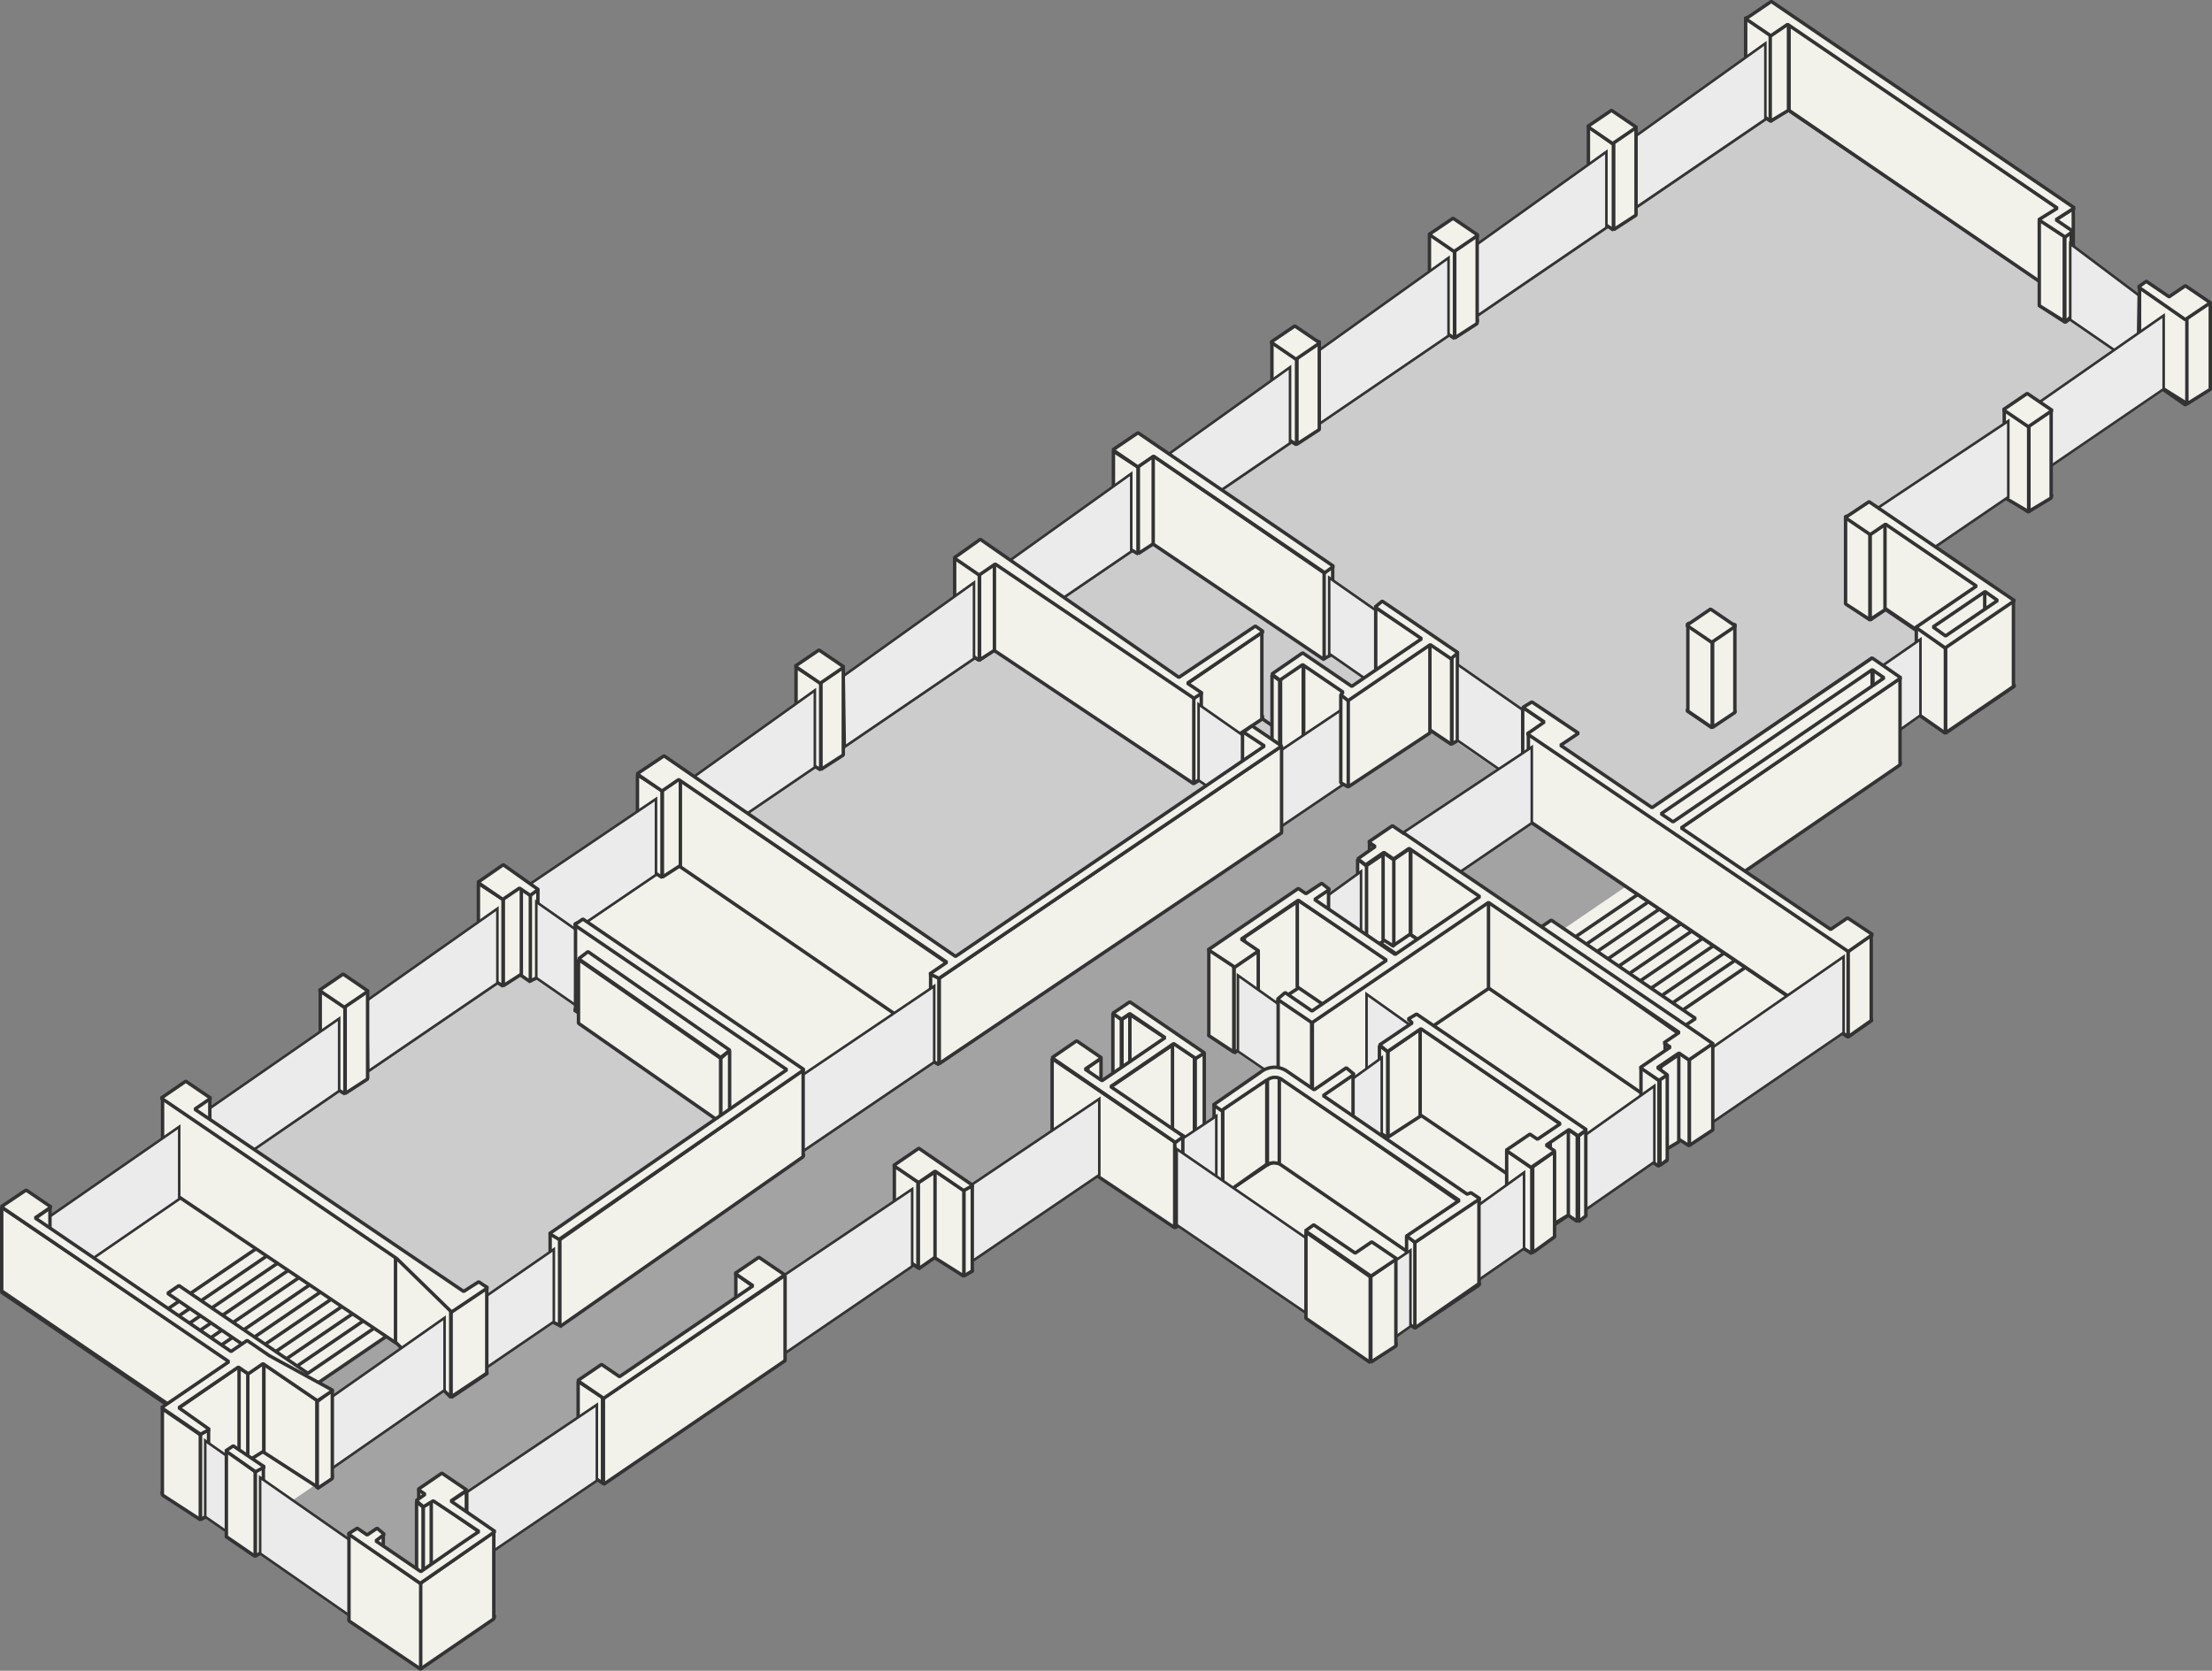 <svg xmlns="http://www.w3.org/2000/svg" width="245.75" height="185.66" viewBox="0 0 245.75 185.66">
  <rect x="0" y="0" width="245.75" height="185.66" fill="#808080" stroke="none"/>
  <g id="レイヤー_2" data-name="レイヤー 2">
    <g id="レイアウト">
      <g>
        <polygon points="26.26 160.91 44.27 148.64 20.84 132.68 2.83 144.95 26.26 160.91" style="fill: #f2f2eb"/>
        <polygon points="26.27 170.96 40.48 180.64 49.93 174.2 51.18 175 103.49 139.37 101.29 137.79 125.5 121.23 138.58 130.24 140.82 128.79 142.46 128.82 145.98 131.21 157.83 123.14 151.4 118.86 146.04 122.51 134.91 114.93 144.48 108.42 145.31 108.98 155.53 102.02 164.18 107.91 172.31 102.37 173.72 103.33 181.05 98.34 170.34 91.04 172.41 89.62 159.06 80.53 51.53 153.78 43.23 148.13 34.43 154.13 33.33 153.38 25.48 158.72 26.99 159.75 27.79 159.2 36.64 163.9 26.27 170.96" style="fill: #a3a3a3"/>
        <polygon points="88.55 128.47 51.1 153.99 20.48 133.13 57.93 107.62 88.55 128.47" style="fill: #ccc"/>
        <polygon points="198.67 11.74 75.88 95.39 106.49 116.25 158.95 80.51 172.43 89.69 170.52 90.99 183.62 99.92 220.83 74.57 207.72 65.65 240.89 43.06 227.41 33.88 229.28 32.6 198.67 11.74" style="fill: #ccc"/>
        <polygon points="35.57 164.64 26.28 170.97 18.76 165.84 28.05 159.51 35.57 164.64" style="fill: #f2f2eb"/>
        <polygon points="54.13 179.65 46.75 184.68 40.71 180.57 48.09 175.54 54.13 179.65" style="fill: none;stroke: #c7b299;stroke-width: 0.19px"/>
        <polygon points="106.24 116.31 88.56 128.36 57.97 107.52 75.65 95.47 106.24 116.31" style="fill: #f2f2eb"/>
        <polygon points="101.57 137.62 106.65 141.08 122.46 130.31 152.19 150.56 171.33 137.52 170.6 137.02 174.22 134.56 175.04 135.11 184.25 128.84 183.29 128.19 187.84 125.09 188.77 125.72 205.1 114.59 181.07 98.22 173.63 103.29 172.26 102.35 163.78 108.13 155.11 102.22 145 109.1 144.1 109.1 135.01 115.3 145.59 122.51 151.37 118.57 157.97 123.06 145.87 131.31 142.22 128.82 140.65 128.82 138.74 130.12 125.66 121.21 101.57 137.62" style="fill: #f2f2eb"/>
        <g>
          <polygon points="40.9 119.61 38.12 117.71 35.47 119.52 38.25 121.41 40.9 119.61" style="fill: #f2f2eb;stroke: #333;stroke-linejoin: bevel;stroke-width: 0.38px"/>
          <polygon points="75.4 96.1 105.2 116.4 103.29 117.7 104.32 118.19 142.4 92.37 139.45 90.43 138.49 91.02 140.48 92.37 106.16 115.75 73.77 93.46 70.77 95.47 73.55 97.37 75.4 96.1" style="fill: #f2f2eb;stroke: #333;stroke-linejoin: bevel;stroke-width: 0.38px"/>
          <polygon points="93.77 83.59 90.99 81.7 88.34 83.5 91.12 85.4 93.77 83.59" style="fill: #f2f2eb;stroke: #333;stroke-linejoin: bevel;stroke-width: 0.38px"/>
          <polygon points="110.57 72.15 132.65 87.07 133.54 86.49 131.92 85.39 140.34 79.66 139.47 79.04 130.97 84.74 108.91 69.4 106 71.47 108.78 73.37 110.57 72.15" style="fill: #f2f2eb;stroke: #333;stroke-linejoin: bevel;stroke-width: 0.38px"/>
          <polygon points="128.16 60.16 147.18 73.12 148.16 72.4 126.43 57.56 123.63 59.47 126.41 61.36 128.16 60.16" style="fill: #f2f2eb;stroke: #333;stroke-linejoin: bevel;stroke-width: 0.38px"/>
          <polygon points="146.63 47.58 143.85 45.69 141.2 47.49 143.98 49.39 146.63 47.58" style="fill: #f2f2eb;stroke: #333;stroke-linejoin: bevel;stroke-width: 0.38px"/>
          <polygon points="164.21 35.61 161.43 33.72 158.77 35.52 161.55 37.41 164.21 35.61" style="fill: #f2f2eb;stroke: #333;stroke-linejoin: bevel;stroke-width: 0.38px"/>
          <polygon points="181.81 23.62 179.03 21.73 176.38 23.53 179.16 25.43 181.81 23.62" style="fill: #f2f2eb;stroke: #333;stroke-linejoin: bevel;stroke-width: 0.38px"/>
          <polygon points="27.45 158.43 25.67 159.65 3.9 144.81 5.68 143.6 2.9 141.71 0.13 143.57 25.43 160.79 17.94 165.9 22.27 168.85 23.27 168.32 19.86 165.9 26.48 161.39 27.58 162.13 29.22 161.01 35.26 165.13 36.99 163.98 29.93 160.12 27.45 158.43" style="fill: #f2f2eb;stroke: #333;stroke-linejoin: bevel;stroke-width: 0.38px"/>
          <polygon points="84.31 149.18 81.66 150.98 83.66 152.35 68.83 162.45 66.83 161.09 64.18 162.89 67.06 164.86 87.19 151.15 84.31 149.18" style="fill: #f2f2eb;stroke: #333;stroke-linejoin: bevel;stroke-width: 0.38px"/>
          <polygon points="192.82 79.05 190.04 77.15 187.39 78.96 190.17 80.85 192.82 79.05" style="fill: #f2f2eb;stroke: #333;stroke-linejoin: bevel;stroke-width: 0.38px"/>
          <polygon points="222.56 55 225.34 56.89 228 55.08 225.22 53.19 222.56 55" style="fill: #f2f2eb;stroke: #333;stroke-linejoin: bevel;stroke-width: 0.38px"/>
          <polygon points="245.57 43.11 242.79 41.22 240.98 42.45 238.45 40.73 237.57 41.36 242.78 44.99 245.57 43.11" style="fill: #f2f2eb;stroke: #333;stroke-linejoin: bevel;stroke-width: 0.38px"/>
          <polygon points="150.56 148.72 145.95 145.58 145.02 146.25 152.31 151.28 155.18 149.36 152.4 147.47 150.56 148.72" style="fill: #f2f2eb;stroke: #333;stroke-linejoin: bevel;stroke-width: 0.38px"/>
          <polygon points="44.13 149.23 50.17 155.27 54.18 152.58 53.18 151.91 51.31 153.19 44.57 148.59 44.68 148.43 21.64 132.73 23.42 131.51 20.64 129.62 17.91 131.49 44.13 149.23" style="fill: #f2f2eb;stroke: #333;stroke-linejoin: bevel;stroke-width: 0.38px"/>
          <polygon points="63.81 112.25 87.42 128.34 61.04 146.56 62.11 147.2 89.33 128.34 64.76 111.6 63.81 112.25" style="fill: #f2f2eb;stroke: #333;stroke-linejoin: bevel;stroke-width: 0.38px"/>
          <polygon points="55.91 105.56 53.08 107.52 55.86 109.42 57.71 108.16 58.91 108.97 59.8 108.32 55.91 105.56" style="fill: #f2f2eb;stroke: #333;stroke-linejoin: bevel;stroke-width: 0.38px"/>
          <polygon points="150.18 85.74 144.72 82.02 141.36 84.38 142.19 85.05 144.72 83.33 149.22 86.39 148.89 86.68 149.77 87.33 158.9 81.11 161.2 82.67 161.99 82.01 153.56 76.27 152.77 76.93 157.94 80.45 150.18 85.74" style="fill: #f2f2eb;stroke: #333;stroke-linejoin: bevel;stroke-width: 0.38px"/>
          <path d="M50.09,176.27l1.78-1.21-2.78-1.89L46.44,175l.79.54-1,.71.93.58,1-.56c1.68,1.11,4,2.66,5.09,3.41-.89.57-2.68,1.8-6.47,4.45l-5-3.41,1.07-.83-.93-.58-1.1.75-1.1-.75-1,.63,8,5.5.31-.22L55,179.66Z" style="fill: #f2f2eb;stroke: #333;stroke-linejoin: bevel;stroke-width: 0.38px"/>
          <polygon points="25.09 170.72 28.07 172.75 29 172.13 26.02 170.1 25.09 170.72" style="fill: #f2f2eb;stroke: #333;stroke-linejoin: bevel;stroke-width: 0.38px"/>
          <polygon points="101.95 137.2 101.92 137.18 99.27 138.99 102.05 140.88 103.89 139.62 107.05 141.77 108.1 141.21 102.05 137.06 101.95 137.2" style="fill: #f2f2eb;stroke: #333;stroke-linejoin: bevel;stroke-width: 0.38px"/>
          <polygon points="123.98 121.85 124.59 122.74 125.52 122.11 129.44 124.78 122.43 129.56 120.55 128.28 122.39 127.03 119.61 125.13 116.87 127.01 130.58 136.42 131.5 135.76 123.39 130.22 130.4 125.44 132.82 127.08 133.82 126.48 125.52 120.8 123.98 121.85" style="fill: #f2f2eb;stroke: #333;stroke-linejoin: bevel;stroke-width: 0.38px"/>
          <path d="M163,142.17,147,131.22l3.45-2.36-.88-.73L146,130.57l-2.93-2a2.47,2.47,0,0,0-3.06.07l-5.21,3.61.9.63,5-3.37.06,0a1.37,1.37,0,0,1,1.76,0l19.61,13.36-5.86,3.95.93.71,7.22-4.85-1-.67Z" style="fill: #f2f2eb;stroke: #333;stroke-linejoin: bevel;stroke-width: 0.38px"/>
          <polygon points="156.44 122.71 156.9 123.14 153.26 125.59 154.15 126.32 157.86 123.79 173.35 134.35 170.81 136.07 169.97 135.5 167.32 137.31 170.1 139.2 172.75 137.39 171.77 136.73 174.31 135 175.32 135.69 176.26 135.02 157.38 122.16 156.44 122.71" style="fill: #f2f2eb;stroke: #333;stroke-linejoin: bevel;stroke-width: 0.38px"/>
          <polygon points="189.18 124.68 156.04 102.1 156.02 102.13 154.7 101.23 152.05 103.03 152.79 103.54 151.11 104.69 151.72 105.58 153.75 104.19 154.82 104.93 156.55 103.75 164.41 109.11 155 115.53 146.05 109.43 147.71 108.31 146.81 107.61 145.09 108.78 144.24 108.2 134.24 115.02 137.18 116.95 139.83 115.14 137.9 113.83 144.24 109.51 154.04 116.18 145.76 121.82 142.78 119.77 141.92 120.51 145.76 123.12 165.37 109.76 186.56 124.2 184.86 125.35 185.57 125.83 182.22 128.11 184.31 129.53 185.24 128.92 184.14 128.11 186.53 126.48 187.64 127.25 190.29 125.44 189.18 124.68 189.18 124.68" style="fill: #f2f2eb;stroke: #333;stroke-linejoin: bevel;stroke-width: 0.38px"/>
          <path d="M211.19,84.8,208,82.59,183.54,99.22l-10.17-6.93,2-1.34-.22-.15-5-3.3-1,.61,2.38,1.63-1.89,1.31,35.66,24.19,2.7-1.89-2.78-1.89-1.88,1.28-16.6-11.31ZM208,83.89l1.32.91-23.45,16-1.33-.9Z" style="fill: #f2f2eb;stroke: #333;stroke-linejoin: bevel;stroke-width: 0.38px"/>
          <path d="M207.41,65.32,205,67l2.78,1.89,1.7-1.16,10.1,6.88-6.74,4.59,3.31,2.26,7.7-5.25L207.54,65.12ZM221.89,76.2l-5.78,3.94-1.39-1,5.78-3.93Z" style="fill: #f2f2eb;stroke: #333;stroke-linejoin: bevel;stroke-width: 0.38px"/>
          <polygon points="196.79 9.63 193.95 11.56 196.73 13.45 198.6 12.18 228.49 32.53 226.49 33.89 229.43 35.81 230.31 35.18 228.41 33.89 230.4 32.53 196.79 9.63" style="fill: #f2f2eb;stroke: #333;stroke-linejoin: bevel;stroke-width: 0.38px"/>
        </g>
        <polygon points="41.61 147.56 34.2 152.61 19.88 142.86 18.62 143.72 34.28 154.39 42.96 148.48 41.61 147.56" style="fill: #f2f2eb;stroke: #333;stroke-linejoin: bevel;stroke-width: 0.38px"/>
        <line x1="11.45" y1="150.35" x2="19.93" y2="144.57" style="fill: none;stroke: #333;stroke-linejoin: bevel;stroke-width: 0.38px"/>
        <line x1="12.64" y1="151.15" x2="21.11" y2="145.38" style="fill: none;stroke: #333;stroke-linejoin: bevel;stroke-width: 0.38px"/>
        <line x1="13.82" y1="151.96" x2="22.3" y2="146.19" style="fill: none;stroke: #333;stroke-linejoin: bevel;stroke-width: 0.38px"/>
        <line x1="15" y1="152.77" x2="23.48" y2="146.99" style="fill: none;stroke: #333;stroke-linejoin: bevel;stroke-width: 0.38px"/>
        <line x1="16.19" y1="153.58" x2="24.67" y2="147.8" style="fill: none;stroke: #333;stroke-linejoin: bevel;stroke-width: 0.38px"/>
        <line x1="17.37" y1="154.38" x2="25.85" y2="148.61" style="fill: none;stroke: #333;stroke-linejoin: bevel;stroke-width: 0.38px"/>
        <line x1="18.56" y1="155.19" x2="27.04" y2="149.41" style="fill: none;stroke: #333;stroke-linejoin: bevel;stroke-width: 0.38px"/>
        <line x1="19.74" y1="156" x2="28.22" y2="150.22" style="fill: none;stroke: #333;stroke-linejoin: bevel;stroke-width: 0.38px"/>
        <line x1="20.93" y1="156.8" x2="29.41" y2="151.03" style="fill: none;stroke: #333;stroke-linejoin: bevel;stroke-width: 0.38px"/>
        <line x1="22.11" y1="157.61" x2="30.59" y2="151.83" style="fill: none;stroke: #333;stroke-linejoin: bevel;stroke-width: 0.38px"/>
        <line x1="23.3" y1="158.42" x2="31.78" y2="152.64" style="fill: none;stroke: #333;stroke-linejoin: bevel;stroke-width: 0.38px"/>
        <line x1="21.2" y1="143.7" x2="28.87" y2="138.48" style="fill: none;stroke: #333;stroke-linejoin: bevel;stroke-width: 0.38px"/>
        <line x1="22.39" y1="144.51" x2="30.05" y2="139.29" style="fill: none;stroke: #333;stroke-linejoin: bevel;stroke-width: 0.38px"/>
        <line x1="23.57" y1="145.32" x2="31.24" y2="140.1" style="fill: none;stroke: #333;stroke-linejoin: bevel;stroke-width: 0.38px"/>
        <line x1="24.76" y1="146.13" x2="32.42" y2="140.9" style="fill: none;stroke: #333;stroke-linejoin: bevel;stroke-width: 0.38px"/>
        <line x1="25.94" y1="146.93" x2="33.61" y2="141.71" style="fill: none;stroke: #333;stroke-linejoin: bevel;stroke-width: 0.38px"/>
        <line x1="27.13" y1="147.74" x2="34.79" y2="142.52" style="fill: none;stroke: #333;stroke-linejoin: bevel;stroke-width: 0.38px"/>
        <line x1="28.31" y1="148.55" x2="35.98" y2="143.32" style="fill: none;stroke: #333;stroke-linejoin: bevel;stroke-width: 0.38px"/>
        <line x1="29.5" y1="149.35" x2="37.16" y2="144.13" style="fill: none;stroke: #333;stroke-linejoin: bevel;stroke-width: 0.38px"/>
        <line x1="30.68" y1="150.16" x2="38.35" y2="144.94" style="fill: none;stroke: #333;stroke-linejoin: bevel;stroke-width: 0.38px"/>
        <line x1="31.86" y1="150.97" x2="39.53" y2="145.75" style="fill: none;stroke: #333;stroke-linejoin: bevel;stroke-width: 0.38px"/>
        <line x1="33.05" y1="151.77" x2="40.71" y2="146.55" style="fill: none;stroke: #333;stroke-linejoin: bevel;stroke-width: 0.38px"/>
        <line x1="141.9" y1="84.27" x2="137.37" y2="81.19" style="fill: none;stroke: #333;stroke-linejoin: bevel;stroke-width: 0.38px"/>
        <line x1="143.1" y1="83.46" x2="138.57" y2="80.37" style="fill: none;stroke: #333;stroke-linejoin: bevel;stroke-width: 0.38px"/>
        <line x1="144.3" y1="82.64" x2="139.77" y2="79.56" style="fill: none;stroke: #333;stroke-linejoin: bevel;stroke-width: 0.38px"/>
        <polygon points="159.74 109.16 153.45 113.44 147.16 109.16 153.45 104.87 159.74 109.16" style="fill: #f2f2eb;stroke: #333;stroke-linejoin: bevel;stroke-width: 0.38px"/>
        <polygon points="164.03 107.91 172.34 102.25 188.37 113.18 186.84 114.22 172.3 104.31 165.52 108.93 164.03 107.91" style="fill: #f2f2eb;stroke: #333;stroke-linejoin: bevel;stroke-width: 0.38px"/>
        <line x1="166.83" y1="109.7" x2="173.63" y2="105.07" style="fill: none;stroke: #333;stroke-linejoin: bevel;stroke-width: 0.38px"/>
        <line x1="175.14" y1="104.03" x2="181.94" y2="99.41" style="fill: none;stroke: #333;stroke-linejoin: bevel;stroke-width: 0.38px"/>
        <line x1="168.03" y1="110.51" x2="174.82" y2="105.88" style="fill: none;stroke: #333;stroke-linejoin: bevel;stroke-width: 0.38px"/>
        <line x1="176.34" y1="104.85" x2="183.13" y2="100.22" style="fill: none;stroke: #333;stroke-linejoin: bevel;stroke-width: 0.38px"/>
        <line x1="169.23" y1="111.33" x2="176.02" y2="106.7" style="fill: none;stroke: #333;stroke-linejoin: bevel;stroke-width: 0.38px"/>
        <line x1="177.54" y1="105.67" x2="184.33" y2="101.04" style="fill: none;stroke: #333;stroke-linejoin: bevel;stroke-width: 0.38px"/>
        <line x1="170.43" y1="112.14" x2="177.22" y2="107.52" style="fill: none;stroke: #333;stroke-linejoin: bevel;stroke-width: 0.38px"/>
        <line x1="178.74" y1="106.48" x2="185.53" y2="101.85" style="fill: none;stroke: #333;stroke-linejoin: bevel;stroke-width: 0.38px"/>
        <line x1="171.62" y1="112.96" x2="178.42" y2="108.33" style="fill: none;stroke: #333;stroke-linejoin: bevel;stroke-width: 0.38px"/>
        <line x1="179.93" y1="107.3" x2="186.73" y2="102.67" style="fill: none;stroke: #333;stroke-linejoin: bevel;stroke-width: 0.38px"/>
        <line x1="172.82" y1="113.78" x2="179.62" y2="109.15" style="fill: none;stroke: #333;stroke-linejoin: bevel;stroke-width: 0.38px"/>
        <line x1="181.13" y1="108.11" x2="187.92" y2="103.49" style="fill: none;stroke: #333;stroke-linejoin: bevel;stroke-width: 0.38px"/>
        <line x1="174.02" y1="114.59" x2="180.81" y2="109.96" style="fill: none;stroke: #333;stroke-linejoin: bevel;stroke-width: 0.38px"/>
        <line x1="182.33" y1="108.93" x2="189.12" y2="104.3" style="fill: none;stroke: #333;stroke-linejoin: bevel;stroke-width: 0.38px"/>
        <line x1="175.22" y1="115.41" x2="182.01" y2="110.78" style="fill: none;stroke: #333;stroke-linejoin: bevel;stroke-width: 0.38px"/>
        <line x1="183.53" y1="109.75" x2="190.32" y2="105.12" style="fill: none;stroke: #333;stroke-linejoin: bevel;stroke-width: 0.38px"/>
        <line x1="176.41" y1="116.22" x2="183.21" y2="111.6" style="fill: none;stroke: #333;stroke-linejoin: bevel;stroke-width: 0.38px"/>
        <line x1="184.72" y1="110.56" x2="191.52" y2="105.93" style="fill: none;stroke: #333;stroke-linejoin: bevel;stroke-width: 0.38px"/>
        <line x1="177.61" y1="117.04" x2="184.41" y2="112.41" style="fill: none;stroke: #333;stroke-linejoin: bevel;stroke-width: 0.38px"/>
        <line x1="185.92" y1="111.38" x2="192.72" y2="106.75" style="fill: none;stroke: #333;stroke-linejoin: bevel;stroke-width: 0.38px"/>
        <line x1="187.07" y1="112.16" x2="193.87" y2="107.53" style="fill: none;stroke: #333;stroke-linejoin: bevel;stroke-width: 0.38px"/>
        <polygon points="51.87 180.03 47.41 183.07 42.96 180.03 47.41 177 51.87 180.03" style="fill: #f2f2eb;stroke: #333;stroke-linejoin: bevel;stroke-width: 0.38px"/>
        <polygon points="132.05 85.33 132.05 75.85 140.19 70.27 140.19 79.92 132.05 85.33" style="fill: #f2f2eb;stroke: #333;stroke-linejoin: bevel;stroke-width: 0.38px"/>
        <polygon points="228.52 32.6 228.52 23.07 198.76 2.59 198.76 12.27 228.52 32.6" style="fill: #f2f2eb;stroke: #333;stroke-linejoin: bevel;stroke-width: 0.38px"/>
        <polygon points="228.17 34.09 228.17 24.56 230.34 23.19 230.34 32.88 228.17 34.09" style="fill: #f2f2eb;stroke: #333;stroke-linejoin: bevel;stroke-width: 0.38px"/>
        <polygon points="196.72 13.46 196.72 3.93 193.94 1.91 193.94 11.59 196.72 13.46" style="fill: #f2f2eb;stroke: #333;stroke-linejoin: bevel;stroke-width: 0.38px"/>
        <polygon points="196.67 13.48 196.67 3.95 198.7 2.57 198.7 12.26 196.67 13.48" style="fill: #f2f2eb;stroke: #333;stroke-linejoin: bevel;stroke-width: 0.38px"/>
        <polygon points="181.65 15.17 196.13 4.82 196.13 13.26 181.77 23.05 181.65 15.17" style="fill: #ebebeb;stroke: #333;stroke-miterlimit: 10;stroke-width: 0.285px"/>
        <polygon points="243.01 44.87 243.01 35.34 237.7 31.87 237.7 41.55 243.01 44.87" style="fill: #f2f2eb;stroke: #333;stroke-linejoin: bevel;stroke-width: 0.38px"/>
        <polygon points="242.96 44.89 242.96 35.36 245.56 33.58 245.56 43.27 242.96 44.89" style="fill: #f2f2eb;stroke: #333;stroke-linejoin: bevel;stroke-width: 0.38px"/>
        <polygon points="229.34 35.7 229.34 26.27 226.56 24.37 226.56 33.96 229.34 35.7" style="fill: #f2f2eb;stroke: #333;stroke-linejoin: bevel;stroke-width: 0.38px"/>
        <polygon points="230.1 35.18 230.1 25.65 229.4 26.14 229.4 35.83 230.1 35.18" style="fill: #f2f2eb;stroke: #333;stroke-linejoin: bevel;stroke-width: 0.38px"/>
        <polygon points="179.25 25.56 179.25 16.03 176.47 14.01 176.47 23.7 179.25 25.56" style="fill: #f2f2eb;stroke: #333;stroke-linejoin: bevel;stroke-width: 0.38px"/>
        <polygon points="179.28 25.52 179.28 15.83 181.76 14.06 181.76 23.91 179.28 25.52" style="fill: #f2f2eb;stroke: #333;stroke-linejoin: bevel;stroke-width: 0.38px"/>
        <polygon points="163.99 27.22 178.47 16.86 178.47 25.3 164.11 35.1 163.99 27.22" style="fill: #ebebeb;stroke: #333;stroke-miterlimit: 10;stroke-width: 0.285px"/>
        <polygon points="161.59 37.61 161.59 27.96 158.81 25.93 158.81 35.74 161.59 37.61" style="fill: #f2f2eb;stroke: #333;stroke-linejoin: bevel;stroke-width: 0.38px"/>
        <polygon points="161.62 37.56 161.62 27.87 164.11 26.11 164.11 35.95 161.62 37.56" style="fill: #f2f2eb;stroke: #333;stroke-linejoin: bevel;stroke-width: 0.38px"/>
        <polygon points="146.45 39 160.93 28.65 160.93 37.31 146.57 47.11 146.45 39" style="fill: #ebebeb;stroke: #333;stroke-miterlimit: 10;stroke-width: 0.285px"/>
        <polygon points="225.38 56.87 225.38 47.22 222.67 45.46 222.67 55.27 225.38 56.87" style="fill: #f2f2eb;stroke: #333;stroke-linejoin: bevel;stroke-width: 0.38px"/>
        <polygon points="208.65 56.42 223.12 46.78 223.12 55.23 208.76 65.02 208.65 56.42" style="fill: #ebebeb;stroke: #333;stroke-miterlimit: 10;stroke-width: 0.285px"/>
        <polygon points="144.05 49.39 144.05 39.74 141.31 37.98 141.31 47.78 144.05 49.39" style="fill: #f2f2eb;stroke: #333;stroke-linejoin: bevel;stroke-width: 0.38px"/>
        <polygon points="144.09 49.35 144.09 39.66 146.57 37.89 146.57 47.74 144.09 49.35" style="fill: #f2f2eb;stroke: #333;stroke-linejoin: bevel;stroke-width: 0.38px"/>
        <polygon points="147.06 73.22 147.06 63.54 148.06 62.84 148.06 72.68 147.06 73.22" style="fill: #f2f2eb;stroke: #333;stroke-linejoin: bevel;stroke-width: 0.38px"/>
        <polygon points="142.27 85.11 142.27 75.42 144.79 73.74 144.79 83.58 142.27 85.11" style="fill: #f2f2eb;stroke: #333;stroke-linejoin: bevel;stroke-width: 0.38px"/>
        <polygon points="128.84 51.17 143.32 40.81 143.32 49.25 128.96 59.05 128.84 51.17" style="fill: #ebebeb;stroke: #333;stroke-miterlimit: 10;stroke-width: 0.285px"/>
        <polygon points="126.44 61.55 126.44 51.91 123.7 50.14 123.7 59.95 126.44 61.55" style="fill: #f2f2eb;stroke: #333;stroke-linejoin: bevel;stroke-width: 0.38px"/>
        <polygon points="126.47 61.51 126.47 51.82 128.95 50.06 128.95 59.9 126.47 61.51" style="fill: #f2f2eb;stroke: #333;stroke-linejoin: bevel;stroke-width: 0.38px"/>
        <polygon points="161.3 82.68 161.3 73 161.92 72.46 161.92 82.31 161.3 82.68" style="fill: #f2f2eb;stroke: #333;stroke-linejoin: bevel;stroke-width: 0.38px"/>
        <polygon points="149.38 86.4 149.38 76.75 144.84 73.92 144.84 83.47 149.38 86.4" style="fill: #f2f2eb;stroke: #333;stroke-linejoin: bevel;stroke-width: 0.38px"/>
        <polygon points="147.11 73.31 147.11 63.66 128.12 50.66 128.12 60.47 147.11 73.31" style="fill: #f2f2eb;stroke: #333;stroke-linejoin: bevel;stroke-width: 0.38px"/>
        <polygon points="132.58 87.01 132.58 77.52 133.46 76.9 133.46 86.55 132.58 87.01" style="fill: #f2f2eb;stroke: #333;stroke-linejoin: bevel;stroke-width: 0.38px"/>
        <polygon points="111.2 62.99 125.68 52.63 125.68 61.29 111.32 71.08 111.2 62.99" style="fill: #ebebeb;stroke: #333;stroke-miterlimit: 10;stroke-width: 0.285px"/>
        <polygon points="141.05 84.22 149.24 78.73 149.24 87.17 141.16 92.64 141.05 84.22" style="fill: #ebebeb;stroke: #333;stroke-miterlimit: 10;stroke-width: 0.285px"/>
        <polygon points="108.8 73.38 108.8 63.73 106.06 61.97 106.06 71.63 108.8 73.38" style="fill: #f2f2eb;stroke: #333;stroke-linejoin: bevel;stroke-width: 0.38px"/>
        <polygon points="108.83 73.33 108.83 63.65 111.32 61.88 111.32 71.73 108.83 73.33" style="fill: #f2f2eb;stroke: #333;stroke-linejoin: bevel;stroke-width: 0.38px"/>
        <polygon points="132.63 87.1 132.63 77.45 110.48 62.49 110.48 72.3 132.63 87.1" style="fill: #f2f2eb;stroke: #333;stroke-linejoin: bevel;stroke-width: 0.38px"/>
        <polygon points="149.81 87.46 149.81 77.81 148.96 77.19 148.96 86.99 149.81 87.46" style="fill: #f2f2eb;stroke: #333;stroke-linejoin: bevel;stroke-width: 0.38px"/>
        <polygon points="142.17 85.28 142.17 75.63 141.32 75 141.32 84.81 142.17 85.28" style="fill: #f2f2eb;stroke: #333;stroke-linejoin: bevel;stroke-width: 0.38px"/>
        <polygon points="93.73 75.1 108.21 64.74 108.21 73.19 93.85 82.98 93.73 75.1" style="fill: #ebebeb;stroke: #333;stroke-miterlimit: 10;stroke-width: 0.285px"/>
        <polygon points="91.18 85.55 91.18 75.9 88.44 74.14 88.44 83.94 91.18 85.55" style="fill: #f2f2eb;stroke: #333;stroke-linejoin: bevel;stroke-width: 0.38px"/>
        <polygon points="91.21 85.5 91.21 75.82 93.69 74.05 93.69 83.9 91.21 85.5" style="fill: #f2f2eb;stroke: #333;stroke-linejoin: bevel;stroke-width: 0.38px"/>
        <polygon points="76.05 87.06 90.53 76.71 90.53 85.27 76.17 95.06 76.05 87.06" style="fill: #ebebeb;stroke: #333;stroke-miterlimit: 10;stroke-width: 0.285px"/>
        <polygon points="73.56 97.51 73.56 87.86 70.82 86.1 70.82 95.73 73.56 97.51" style="fill: #f2f2eb;stroke: #333;stroke-linejoin: bevel;stroke-width: 0.38px"/>
        <polygon points="73.59 97.47 73.59 87.78 76.08 86.02 76.08 95.86 73.59 97.47" style="fill: #f2f2eb;stroke: #333;stroke-linejoin: bevel;stroke-width: 0.38px"/>
        <polygon points="105.03 116.53 105.03 106.88 75.59 86.7 75.59 96.33 105.03 116.53" style="fill: #f2f2eb;stroke: #333;stroke-linejoin: bevel;stroke-width: 0.38px"/>
        <polygon points="237.61 32.81 230 27.09 230 35.53 237.49 40.69 237.61 32.81" style="fill: #ebebeb;stroke: #333;stroke-miterlimit: 10;stroke-width: 0.285px"/>
        <polygon points="225.9 45.16 240.38 35.06 240.38 43.24 226.02 53.04 225.9 45.16" style="fill: #ebebeb;stroke: #333;stroke-miterlimit: 10;stroke-width: 0.285px"/>
        <polygon points="153.41 68.22 147.67 64.2 147.67 72.64 153.29 76.55 153.41 68.22" style="fill: #ebebeb;stroke: #333;stroke-miterlimit: 10;stroke-width: 0.285px"/>
        <polygon points="138.9 82.29 133.16 78.27 133.16 86.71 138.78 90.62 138.9 82.29" style="fill: #ebebeb;stroke: #333;stroke-miterlimit: 10;stroke-width: 0.285px"/>
        <polygon points="170.38 79.73 161.93 73.84 161.93 82.28 170.26 88.06 170.38 79.73" style="fill: #ebebeb;stroke: #333;stroke-miterlimit: 10;stroke-width: 0.285px"/>
        <polygon points="161.27 82.73 161.27 73.08 152.84 67.52 152.84 77.07 161.27 82.73" style="fill: #f2f2eb;stroke: #333;stroke-linejoin: bevel;stroke-width: 0.38px"/>
        <polygon points="173.39 91.12 173.39 81.47 169.17 78.6 169.17 88.15 173.39 91.12" style="fill: #f2f2eb;stroke: #333;stroke-linejoin: bevel;stroke-width: 0.38px"/>
        <polygon points="149.79 87.44 149.79 77.76 158.86 71.6 158.86 81.45 149.79 87.44" style="fill: #f2f2eb;stroke: #333;stroke-linejoin: bevel;stroke-width: 0.38px"/>
        <polygon points="141.05 92.76 141.05 83.11 138.04 81.28 138.04 90.83 141.05 92.76" style="fill: #f2f2eb;stroke: #333;stroke-linejoin: bevel;stroke-width: 0.38px"/>
        <polygon points="104.35 118.19 104.35 108.7 142.38 82.9 142.38 92.55 104.35 118.19" style="fill: #f2f2eb;stroke: #333;stroke-linejoin: bevel;stroke-width: 0.38px"/>
        <polygon points="104.31 118.31 104.31 108.66 103.39 108.17 103.39 117.8 104.31 118.31" style="fill: #f2f2eb;stroke: #333;stroke-linejoin: bevel;stroke-width: 0.38px"/>
        <polygon points="88.85 119.67 103.79 109.58 103.79 118.02 88.97 128.09 88.85 119.67" style="fill: #ebebeb;stroke: #333;stroke-miterlimit: 10;stroke-width: 0.285px"/>
        <polygon points="57.94 98.87 72.88 88.78 72.88 97.22 58.06 107.29 57.94 98.87" style="fill: #ebebeb;stroke: #333;stroke-miterlimit: 10;stroke-width: 0.285px"/>
        <polygon points="55.89 109.59 55.89 99.94 53.15 98.17 53.15 107.81 55.89 109.59" style="fill: #f2f2eb;stroke: #333;stroke-linejoin: bevel;stroke-width: 0.38px"/>
        <polygon points="55.92 109.54 55.92 99.86 58.41 98.09 58.41 107.94 55.92 109.54" style="fill: #f2f2eb;stroke: #333;stroke-linejoin: bevel;stroke-width: 0.38px"/>
        <polygon points="58.88 109.03 58.88 99.34 59.76 98.76 59.76 108.6 58.88 109.03" style="fill: #f2f2eb;stroke: #333;stroke-linejoin: bevel;stroke-width: 0.38px"/>
        <polygon points="58.92 109.11 58.92 99.46 57.92 98.78 57.92 108.41 58.92 109.11" style="fill: #f2f2eb;stroke: #333;stroke-linejoin: bevel;stroke-width: 0.38px"/>
        <polygon points="65.32 104.25 59.58 100.22 59.58 108.67 65.2 112.57 65.32 104.25" style="fill: #ebebeb;stroke: #333;stroke-miterlimit: 10;stroke-width: 0.285px"/>
        <polygon points="87.43 128.43 87.43 118.79 63.94 102.53 63.94 112.16 87.43 128.43" style="fill: #f2f2eb;stroke: #333;stroke-linejoin: bevel;stroke-width: 0.38px"/>
        <polygon points="40.78 111.17 55.26 100.97 55.26 109.25 40.9 119.05 40.78 111.17" style="fill: #ebebeb;stroke: #333;stroke-miterlimit: 10;stroke-width: 0.285px"/>
        <polygon points="38.32 121.56 38.32 111.91 35.58 110.14 35.58 119.95 38.32 121.56" style="fill: #f2f2eb;stroke: #333;stroke-linejoin: bevel;stroke-width: 0.38px"/>
        <polygon points="38.35 121.51 38.35 111.82 40.84 110.06 40.84 119.9 38.35 121.51" style="fill: #f2f2eb;stroke: #333;stroke-linejoin: bevel;stroke-width: 0.38px"/>
        <polygon points="35.21 165.21 35.21 155.56 29.32 151.6 29.32 161.4 35.21 165.21" style="fill: #f2f2eb;stroke: #333;stroke-linejoin: bevel;stroke-width: 0.38px"/>
        <polygon points="27.51 162.37 27.51 152.68 29.3 151.42 29.3 161.26 27.51 162.37" style="fill: #f2f2eb;stroke: #333;stroke-linejoin: bevel;stroke-width: 0.38px"/>
        <polygon points="23.2 123.23 37.68 113.19 37.68 121.23 23.32 131.11 23.2 123.23" style="fill: #ebebeb;stroke: #333;stroke-miterlimit: 10;stroke-width: 0.285px"/>
        <polygon points="62.18 147.28 62.18 137.63 61.12 136.99 61.12 146.79 62.18 147.28" style="fill: #f2f2eb;stroke: #333;stroke-linejoin: bevel;stroke-width: 0.38px"/>
        <polygon points="52.15 145.31 61.53 138.83 61.53 146.87 52.27 153.19 52.15 145.31" style="fill: #ebebeb;stroke: #333;stroke-miterlimit: 10;stroke-width: 0.285px"/>
        <polygon points="20.83 133.35 20.83 123.66 23.31 121.9 23.31 131.74 20.83 133.35" style="fill: #f2f2eb;stroke: #333;stroke-linejoin: bevel;stroke-width: 0.38px"/>
        <polygon points="44.02 149.26 44.02 139.61 18.06 121.98 18.06 131.78 44.02 149.26" style="fill: #f2f2eb;stroke: #333;stroke-linejoin: bevel;stroke-width: 0.38px"/>
        <polygon points="5.44 135.24 19.91 125.21 19.91 133.25 5.55 143.12 5.44 135.24" style="fill: #ebebeb;stroke: #333;stroke-miterlimit: 10;stroke-width: 0.285px"/>
        <polygon points="3.07 145.67 3.07 135.98 5.55 134.22 5.55 144.06 3.07 145.67" style="fill: #f2f2eb;stroke: #333;stroke-linejoin: bevel;stroke-width: 0.38px"/>
        <polygon points="27.53 162.06 27.53 152.64 0.19 134.16 0.19 143.46 27.53 162.06" style="fill: #f2f2eb;stroke: #333;stroke-linejoin: bevel;stroke-width: 0.38px"/>
        <polygon points="50.08 155.27 50.08 145.63 43.94 139.34 43.94 149.14 50.08 155.27" style="fill: #f2f2eb;stroke: #333;stroke-linejoin: bevel;stroke-width: 0.38px"/>
        <polygon points="50.12 155.23 50.12 145.54 54.08 142.95 54.08 152.6 50.12 155.23" style="fill: #f2f2eb;stroke: #333;stroke-linejoin: bevel;stroke-width: 0.38px"/>
        <polygon points="62.2 147.43 62.2 137.75 89.23 118.89 89.23 128.54 62.2 147.43" style="fill: #f2f2eb;stroke: #333;stroke-linejoin: bevel;stroke-width: 0.38px"/>
        <polygon points="19.91 166.12 19.91 156.43 26.56 151.83 26.56 161.68 19.91 166.12" style="fill: #f2f2eb;stroke: #333;stroke-linejoin: bevel;stroke-width: 0.38px"/>
        <polygon points="22.27 168.88 22.27 159.45 18.04 156.55 18.04 166.13 22.27 168.88" style="fill: #f2f2eb;stroke: #333;stroke-linejoin: bevel;stroke-width: 0.38px"/>
        <polygon points="22.28 168.85 22.28 159.38 23.17 158.87 23.17 168.39 22.28 168.85" style="fill: #f2f2eb;stroke: #333;stroke-linejoin: bevel;stroke-width: 0.38px"/>
        <polygon points="36.53 155.46 49.39 146.44 49.39 154.48 36.65 163.34 36.53 155.46" style="fill: #ebebeb;stroke: #333;stroke-miterlimit: 10;stroke-width: 0.285px"/>
        <polygon points="35.25 165.42 35.25 155.74 36.92 154.46 36.92 164.3 35.25 165.42" style="fill: #f2f2eb;stroke: #333;stroke-linejoin: bevel;stroke-width: 0.38px"/>
        <polygon points="50.09 176.53 50.09 166.84 51.81 165.68 51.81 175.52 50.09 176.53" style="fill: #f2f2eb;stroke: #333;stroke-linejoin: bevel;stroke-width: 0.38px"/>
        <polygon points="28.54 164.13 22.8 160.1 22.8 168.55 28.43 172.45 28.54 164.13" style="fill: #ebebeb;stroke: #333;stroke-miterlimit: 10;stroke-width: 0.285px"/>
        <polygon points="28.37 172.97 28.37 163.54 25.15 161.17 25.15 170.76 28.37 172.97" style="fill: #f2f2eb;stroke: #333;stroke-linejoin: bevel;stroke-width: 0.38px"/>
        <polygon points="28.37 172.93 28.37 163.47 29.26 162.95 29.26 172.38 28.37 172.93" style="fill: #f2f2eb;stroke: #333;stroke-linejoin: bevel;stroke-width: 0.38px"/>
        <polygon points="39.16 171.35 28.9 164.19 28.9 172.63 39.04 179.68 39.16 171.35" style="fill: #ebebeb;stroke: #333;stroke-miterlimit: 10;stroke-width: 0.285px"/>
        <polygon points="225.41 56.82 225.41 47.13 227.88 45.49 227.88 55.34 225.41 56.82" style="fill: #f2f2eb;stroke: #333;stroke-linejoin: bevel;stroke-width: 0.38px"/>
        <polygon points="190.23 80.87 190.23 71.22 187.52 69.21 187.52 79.02 190.23 80.87" style="fill: #f2f2eb;stroke: #333;stroke-linejoin: bevel;stroke-width: 0.38px"/>
        <polygon points="210.79 85.1 210.79 76.31 208.08 74.3 208.08 83.25 210.79 85.1" style="fill: #f2f2eb;stroke: #333;stroke-linejoin: bevel;stroke-width: 0.38px"/>
        <polygon points="190.27 80.82 190.27 71.14 192.74 69.32 192.74 79.17 190.27 80.82" style="fill: #f2f2eb;stroke: #333;stroke-linejoin: bevel;stroke-width: 0.38px"/>
        <polygon points="205.3 115.23 205.3 105.73 207.89 103.75 207.89 113.41 205.3 115.23" style="fill: #f2f2eb;stroke: #333;stroke-linejoin: bevel;stroke-width: 0.38px"/>
        <polygon points="207.75 68.87 207.75 59.23 205.04 57.31 205.04 67.11 207.75 68.87" style="fill: #f2f2eb;stroke: #333;stroke-linejoin: bevel;stroke-width: 0.38px"/>
        <polygon points="221.98 76.15 221.98 66.5 209.36 57.77 209.36 67.57 221.98 76.15" style="fill: #f2f2eb;stroke: #333;stroke-linejoin: bevel;stroke-width: 0.38px"/>
        <polygon points="207.78 68.83 207.78 59.14 209.42 57.92 209.42 67.76 207.78 68.83" style="fill: #f2f2eb;stroke: #333;stroke-linejoin: bevel;stroke-width: 0.38px"/>
        <polygon points="216.13 81.48 216.13 72.03 212.9 69.62 212.9 79.22 216.13 81.48" style="fill: #f2f2eb;stroke: #333;stroke-linejoin: bevel;stroke-width: 0.38px"/>
        <polygon points="216.16 81.43 216.16 71.74 223.69 66.66 223.69 76.29 216.16 81.43" style="fill: #f2f2eb;stroke: #333;stroke-linejoin: bevel;stroke-width: 0.38px"/>
        <polygon points="209.07 74.02 213.36 71.04 213.36 79.49 209.19 82.44 209.07 74.02" style="fill: #ebebeb;stroke: #333;stroke-miterlimit: 10;stroke-width: 0.285px"/>
        <polygon points="183.74 99.36 183.74 89.67 207.99 73.11 207.99 82.74 183.74 99.36" style="fill: #f2f2eb;stroke: #333;stroke-linejoin: bevel;stroke-width: 0.38px"/>
        <polygon points="186.85 101.62 186.85 91.94 211.09 75.37 211.09 85 186.85 101.62" style="fill: #f2f2eb;stroke: #333;stroke-linejoin: bevel;stroke-width: 0.38px"/>
        <polygon points="205.32 115.2 205.32 105.56 169.8 81.38 169.8 91.17 205.32 115.2" style="fill: #f2f2eb;stroke: #333;stroke-linejoin: bevel;stroke-width: 0.38px"/>
        <polygon points="155.7 92.65 170.18 83.02 170.18 91.46 155.82 101.25 155.7 92.65" style="fill: #ebebeb;stroke: #333;stroke-miterlimit: 10;stroke-width: 0.285px"/>
        <polygon points="188.17 125.46 188.17 116.03 156.74 93.94 156.74 103.86 188.17 125.46" style="fill: #f2f2eb;stroke: #333;stroke-linejoin: bevel;stroke-width: 0.38px"/>
        <polygon points="154.68 105.15 154.68 95.62 156.69 94.25 156.69 103.79 154.68 105.15" style="fill: #f2f2eb;stroke: #333;stroke-linejoin: bevel;stroke-width: 0.38px"/>
        <polygon points="154.85 105.16 154.85 95.55 152.15 93.7 152.15 103.47 154.85 105.16" style="fill: #f2f2eb;stroke: #333;stroke-linejoin: bevel;stroke-width: 0.38px"/>
        <polygon points="151.65 105.82 151.65 96.3 153.66 94.93 153.66 104.62 151.65 105.82" style="fill: #f2f2eb;stroke: #333;stroke-linejoin: bevel;stroke-width: 0.38px"/>
        <polygon points="151.82 105.76 151.82 96.23 150.83 95.48 150.83 105.17 151.82 105.76" style="fill: #f2f2eb;stroke: #333;stroke-linejoin: bevel;stroke-width: 0.38px"/>
        <polygon points="147.28 99.68 151.21 96.84 151.21 105.28 147.4 107.92 147.28 99.68" style="fill: #ebebeb;stroke: #333;stroke-miterlimit: 10;stroke-width: 0.285px"/>
        <polygon points="138.25 113.69 138.25 104.16 144.17 100.16 144.17 109.85 138.25 113.69" style="fill: #f2f2eb;stroke: #333;stroke-linejoin: bevel;stroke-width: 0.38px"/>
        <polygon points="145.5 109.66 145.5 100.13 147.6 98.76 147.6 108.45 145.5 109.66" style="fill: #f2f2eb;stroke: #333;stroke-linejoin: bevel;stroke-width: 0.38px"/>
        <polygon points="137.1 117 137.1 107.47 139.79 105.57 139.79 115.26 137.1 117" style="fill: #f2f2eb;stroke: #333;stroke-linejoin: bevel;stroke-width: 0.38px"/>
        <polygon points="154.05 116.42 154.05 106.63 144.13 99.98 144.13 109.67 154.05 116.42" style="fill: #f2f2eb;stroke: #333;stroke-linejoin: bevel;stroke-width: 0.38px"/>
        <polygon points="142.41 111.85 137.53 108.39 137.53 116.83 142.29 120.09 142.41 111.85" style="fill: #ebebeb;stroke: #333;stroke-miterlimit: 10;stroke-width: 0.285px"/>
        <polygon points="137.07 116.91 137.07 107.38 134.3 105.39 134.3 115.08 137.07 116.91" style="fill: #f2f2eb;stroke: #333;stroke-linejoin: bevel;stroke-width: 0.38px"/>
        <polygon points="124.58 122.83 124.58 113.31 123.64 112.61 123.64 122.29 124.58 122.83" style="fill: #f2f2eb;stroke: #333;stroke-linejoin: bevel;stroke-width: 0.38px"/>
        <polygon points="145.72 123.03 145.72 113.5 142 110.95 142 120.63 145.72 123.03" style="fill: #f2f2eb;stroke: #333;stroke-linejoin: bevel;stroke-width: 0.38px"/>
        <polygon points="145.8 123.1 145.8 113.57 165.37 100.17 165.37 109.85 145.8 123.1" style="fill: #f2f2eb;stroke: #333;stroke-linejoin: bevel;stroke-width: 0.38px"/>
        <polygon points="187.69 127.34 187.69 117.81 184.99 115.97 184.99 125.65 187.69 127.34" style="fill: #f2f2eb;stroke: #333;stroke-linejoin: bevel;stroke-width: 0.38px"/>
        <polygon points="184.5 128.09 184.5 118.56 186.51 117.19 186.51 126.88 184.5 128.09" style="fill: #f2f2eb;stroke: #333;stroke-linejoin: bevel;stroke-width: 0.38px"/>
        <polygon points="184.31 129.61 184.31 120.08 182.31 118.61 182.31 128.29 184.31 129.61" style="fill: #f2f2eb;stroke: #333;stroke-linejoin: bevel;stroke-width: 0.38px"/>
        <polygon points="175.51 126.56 183.8 120.67 183.8 129.12 175.63 134.8 175.51 126.56" style="fill: #ebebeb;stroke: #333;stroke-miterlimit: 10;stroke-width: 0.285px"/>
        <polygon points="190.12 116.49 204.82 106.31 204.82 114.76 190.24 124.73 190.12 116.49" style="fill: #ebebeb;stroke: #333;stroke-miterlimit: 10;stroke-width: 0.285px"/>
        <polygon points="184.42 129.5 184.42 119.97 185.23 119.4 185.23 128.89 184.42 129.5" style="fill: #f2f2eb;stroke: #333;stroke-linejoin: bevel;stroke-width: 0.38px"/>
        <polygon points="175.37 135.75 175.37 126.22 176.18 125.64 176.18 135.13 175.37 135.75" style="fill: #f2f2eb;stroke: #333;stroke-linejoin: bevel;stroke-width: 0.38px"/>
        <polygon points="187.69 127.28 187.69 117.75 190.29 115.88 190.29 125.56 187.69 127.28" style="fill: #f2f2eb;stroke: #333;stroke-linejoin: bevel;stroke-width: 0.38px"/>
        <polygon points="156.7 113.94 151.82 110.47 151.82 118.92 156.58 122.18 156.7 113.94" style="fill: #ebebeb;stroke: #333;stroke-miterlimit: 10;stroke-width: 0.285px"/>
        <polygon points="154.2 126.37 154.2 116.84 157.81 114.34 157.81 124.03 154.2 126.37" style="fill: #f2f2eb;stroke: #333;stroke-linejoin: bevel;stroke-width: 0.38px"/>
        <polygon points="154.17 126.4 154.17 116.87 153.25 116.18 153.25 125.87 154.17 126.4" style="fill: #f2f2eb;stroke: #333;stroke-linejoin: bevel;stroke-width: 0.38px"/>
        <polygon points="175.23 135.73 175.23 126.2 157.78 114.19 157.78 123.88 175.23 135.73" style="fill: #f2f2eb;stroke: #333;stroke-linejoin: bevel;stroke-width: 0.38px"/>
        <polygon points="172.23 136.24 172.23 126.71 174.24 125.35 174.24 135.03 172.23 136.24" style="fill: #f2f2eb;stroke: #333;stroke-linejoin: bevel;stroke-width: 0.38px"/>
        <polygon points="170.18 139.3 170.18 129.78 167.39 127.87 167.39 137.56 170.18 139.3" style="fill: #f2f2eb;stroke: #333;stroke-linejoin: bevel;stroke-width: 0.38px"/>
        <polygon points="170.28 139.2 170.28 129.67 172.71 127.95 172.71 137.44 170.28 139.2" style="fill: #f2f2eb;stroke: #333;stroke-linejoin: bevel;stroke-width: 0.38px"/>
        <polygon points="124.65 122.81 124.65 113.28 125.54 112.7 125.54 122.38 124.65 122.81" style="fill: #f2f2eb;stroke: #333;stroke-linejoin: bevel;stroke-width: 0.38px"/>
        <polygon points="132.7 127.03 132.7 117.5 125.53 112.74 125.53 122.43 132.7 127.03" style="fill: #f2f2eb;stroke: #333;stroke-linejoin: bevel;stroke-width: 0.38px"/>
        <polygon points="123.38 130.33 123.38 120.8 130.26 116.13 130.26 125.81 123.38 130.33" style="fill: #f2f2eb;stroke: #333;stroke-linejoin: bevel;stroke-width: 0.38px"/>
        <polygon points="120.86 128.16 120.86 118.63 122.32 117.6 122.32 127.29 120.86 128.16" style="fill: #f2f2eb;stroke: #333;stroke-linejoin: bevel;stroke-width: 0.38px"/>
        <polygon points="132.79 127.19 132.79 117.66 133.79 116.96 133.79 126.65 132.79 127.19" style="fill: #f2f2eb;stroke: #333;stroke-linejoin: bevel;stroke-width: 0.38px"/>
        <polygon points="130.52 136.44 130.52 126.91 116.89 117.64 116.89 127.32 130.52 136.44" style="fill: #f2f2eb;stroke: #333;stroke-linejoin: bevel;stroke-width: 0.38px"/>
        <polygon points="135.84 132.83 135.84 123.31 140.74 119.69 140.74 129.38 135.84 132.83" style="fill: #f2f2eb;stroke: #333;stroke-linejoin: bevel;stroke-width: 0.38px"/>
        <polygon points="135.83 133.02 135.83 123.32 134.88 122.71 134.88 132.39 135.83 133.02" style="fill: #f2f2eb;stroke: #333;stroke-linejoin: bevel;stroke-width: 0.38px"/>
        <path d="M142.13,129.33l0-9.85-1.32.07,0,9.83a2.12,2.12,0,0,1,.65-.17A3.11,3.11,0,0,1,142.13,129.33Z" style="fill: #f2f2eb;stroke: #333;stroke-linejoin: bevel;stroke-width: 0.38px"/>
        <polygon points="130.5 127.11 135.13 124.02 135.13 132.47 130.5 135.64 130.5 127.11" style="fill: #ebebeb;stroke: #333;stroke-miterlimit: 10;stroke-width: 0.285px"/>
        <polygon points="107.73 131.8 122.13 122.11 122.13 130.56 107.73 140.34 107.73 131.8" style="fill: #ebebeb;stroke: #333;stroke-miterlimit: 10;stroke-width: 0.285px"/>
        <polygon points="130.52 136.39 130.52 126.86 131.41 126.28 131.41 135.96 130.52 136.39" style="fill: #f2f2eb;stroke: #333;stroke-linejoin: bevel;stroke-width: 0.38px"/>
        <polygon points="157.2 147.58 157.2 138.06 164.31 133.12 164.31 142.81 157.2 147.58" style="fill: #f2f2eb;stroke: #333;stroke-linejoin: bevel;stroke-width: 0.38px"/>
        <polygon points="157.26 147.59 157.26 138.06 156.3 137.38 156.3 146.96 157.26 147.59" style="fill: #f2f2eb;stroke: #333;stroke-linejoin: bevel;stroke-width: 0.38px"/>
        <polygon points="146.43 138.49 130.73 127.68 130.73 136.12 146.31 146.73 146.43 138.49" style="fill: #ebebeb;stroke: #333;stroke-miterlimit: 10;stroke-width: 0.285px"/>
        <polygon points="152.23 151.41 152.23 141.88 145.09 136.92 145.09 146.5 152.23 151.41" style="fill: #f2f2eb;stroke: #333;stroke-linejoin: bevel;stroke-width: 0.38px"/>
        <polygon points="101.98 140.88 101.98 131.35 99.36 129.48 99.36 138.91 101.98 140.88" style="fill: #f2f2eb;stroke: #333;stroke-linejoin: bevel;stroke-width: 0.38px"/>
        <polygon points="84.36 152.96 84.36 143.43 81.75 141.57 81.75 151 84.36 152.96" style="fill: #f2f2eb;stroke: #333;stroke-linejoin: bevel;stroke-width: 0.38px"/>
        <polygon points="66.94 164.81 66.94 155.28 64.23 153.51 64.23 162.94 66.94 164.81" style="fill: #f2f2eb;stroke: #333;stroke-linejoin: bevel;stroke-width: 0.38px"/>
        <polygon points="102.03 141.01 102.03 131.42 103.94 130.19 103.94 139.68 102.03 141.01" style="fill: #f2f2eb;stroke: #333;stroke-linejoin: bevel;stroke-width: 0.38px"/>
        <polygon points="107.08 141.8 107.08 132.27 108.02 131.71 108.02 141.23 107.08 141.8" style="fill: #f2f2eb;stroke: #333;stroke-linejoin: bevel;stroke-width: 0.38px"/>
        <polygon points="107.08 141.81 107.08 132.28 103.88 130.09 103.88 139.79 107.08 141.81" style="fill: #f2f2eb;stroke: #333;stroke-linejoin: bevel;stroke-width: 0.38px"/>
        <polygon points="86.94 141.83 101.34 132.14 101.34 140.72 86.94 150.56 86.94 141.83" style="fill: #ebebeb;stroke: #333;stroke-miterlimit: 10;stroke-width: 0.285px"/>
        <polygon points="51.91 165.79 66.31 156.1 66.31 164.54 51.91 174.32 51.91 165.79" style="fill: #ebebeb;stroke: #333;stroke-miterlimit: 10;stroke-width: 0.285px"/>
        <polygon points="149.58 120.37 153.51 117.53 153.51 125.97 149.7 128.61 149.58 120.37" style="fill: #ebebeb;stroke: #333;stroke-miterlimit: 10;stroke-width: 0.285px"/>
        <polygon points="163.65 134.36 169.32 130.29 169.32 138.74 163.76 142.59 163.65 134.36" style="fill: #ebebeb;stroke: #333;stroke-miterlimit: 10;stroke-width: 0.285px"/>
        <polygon points="146.72 131.37 146.72 121.84 150.32 119.34 150.32 129.03 146.72 131.37" style="fill: #f2f2eb;stroke: #333;stroke-linejoin: bevel;stroke-width: 0.38px"/>
        <polygon points="161.87 142.89 161.87 133.36 142.13 119.64 142.13 129.32 161.87 142.89" style="fill: #f2f2eb;stroke: #333;stroke-linejoin: bevel;stroke-width: 0.38px"/>
        <polygon points="157.18 147.58 157.18 138.05 164.31 133.16 164.31 142.65 157.18 147.58" style="fill: #f2f2eb;stroke: #333;stroke-linejoin: bevel;stroke-width: 0.38px"/>
        <polygon points="157.19 147.56 157.19 138.03 156.27 137.29 156.27 146.97 157.19 147.56" style="fill: #f2f2eb;stroke: #333;stroke-linejoin: bevel;stroke-width: 0.38px"/>
        <polygon points="154.16 140.65 156.7 138.95 156.7 147.39 154.16 149.18 154.16 140.65" style="fill: #ebebeb;stroke: #333;stroke-miterlimit: 10;stroke-width: 0.285px"/>
        <polygon points="152.3 151.37 152.3 141.84 155.08 139.89 155.08 149.58 152.3 151.37" style="fill: #f2f2eb;stroke: #333;stroke-linejoin: bevel;stroke-width: 0.38px"/>
        <polygon points="67.04 164.96 67.04 155.36 87.22 141.71 87.22 151.2 67.04 164.96" style="fill: #f2f2eb;stroke: #333;stroke-linejoin: bevel;stroke-width: 0.38px"/>
        <polygon points="53.03 179.72 53.03 170.07 46.52 165.54 46.52 175.34 53.03 179.72" style="fill: #f2f2eb;stroke: #333;stroke-linejoin: bevel;stroke-width: 0.38px"/>
        <polygon points="47.02 176.91 47.02 167.48 46.28 166.89 46.28 176.48 47.02 176.91" style="fill: #f2f2eb;stroke: #333;stroke-linejoin: bevel;stroke-width: 0.38px"/>
        <polygon points="47.03 176.88 47.03 167.41 47.91 166.89 47.91 176.33 47.03 176.88" style="fill: #f2f2eb;stroke: #333;stroke-linejoin: bevel;stroke-width: 0.38px"/>
        <polygon points="41.7 180.66 41.7 171.19 42.58 170.48 42.58 179.91 41.7 180.66" style="fill: #f2f2eb;stroke: #333;stroke-linejoin: bevel;stroke-width: 0.38px"/>
        <polygon points="46.67 185.5 46.67 175.97 54.86 170.22 54.86 179.9 46.67 185.5" style="fill: #f2f2eb;stroke: #333;stroke-linejoin: bevel;stroke-width: 0.38px"/>
        <polygon points="46.74 185.49 46.74 175.97 38.77 170.43 38.77 180.12 46.74 185.49" style="fill: #f2f2eb;stroke: #333;stroke-linejoin: bevel;stroke-width: 0.38px"/>
        <g>
          <polygon points="64.28 106.55 80.06 117.52 81.1 116.72 65.32 105.75 64.28 106.55" style="fill: #f2f2eb;stroke: #333;stroke-linejoin: bevel;stroke-width: 0.38px"/>
          <polygon points="81.06 123.96 81.06 116.76 80.06 117.6 80.06 124.74 81.06 123.96" style="fill: #f2f2eb;stroke: #333;stroke-linejoin: bevel;stroke-width: 0.38px"/>
          <polygon points="80.06 124.73 80.06 117.6 64.27 106.62 64.27 113.71 80.06 124.73" style="fill: #f2f2eb;stroke: #333;stroke-linejoin: bevel;stroke-width: 0.38px"/>
        </g>
        <g>
          <polygon points="40.9 110.14 38.12 108.24 35.47 110.05 38.25 111.94 40.9 110.14" style="fill: #f2f2eb;stroke: #333;stroke-linejoin: bevel;stroke-width: 0.38px"/>
          <polygon points="75.4 86.63 105.2 106.93 103.29 108.23 104.32 108.72 142.4 82.9 139.1 80.66 138.14 81.35 140.48 82.9 106.16 106.28 73.77 83.99 70.77 86 73.55 87.9 75.4 86.63" style="fill: #f2f2eb;stroke: #333;stroke-linejoin: bevel;stroke-width: 0.38px"/>
          <polygon points="93.77 74.12 90.99 72.23 88.34 74.03 91.12 75.93 93.77 74.12" style="fill: #f2f2eb;stroke: #333;stroke-linejoin: bevel;stroke-width: 0.38px"/>
          <polygon points="110.57 62.68 132.65 77.6 133.54 77.02 131.92 75.92 140.34 70.19 139.47 69.57 130.97 75.27 108.91 59.93 106 62 108.78 63.9 110.57 62.68" style="fill: #f2f2eb;stroke: #333;stroke-linejoin: bevel;stroke-width: 0.38px"/>
          <polygon points="128.16 50.69 147.18 63.65 148.16 62.93 126.43 48.09 123.63 49.99 126.41 51.89 128.16 50.69" style="fill: #f2f2eb;stroke: #333;stroke-linejoin: bevel;stroke-width: 0.38px"/>
          <polygon points="146.63 38.11 143.85 36.22 141.2 38.02 143.98 39.92 146.63 38.11" style="fill: #f2f2eb;stroke: #333;stroke-linejoin: bevel;stroke-width: 0.38px"/>
          <polygon points="164.21 26.14 161.43 24.25 158.77 26.05 161.55 27.95 164.21 26.14" style="fill: #f2f2eb;stroke: #333;stroke-linejoin: bevel;stroke-width: 0.38px"/>
          <polygon points="181.81 14.15 179.03 12.26 176.38 14.06 179.16 15.96 181.81 14.15" style="fill: #f2f2eb;stroke: #333;stroke-linejoin: bevel;stroke-width: 0.38px"/>
          <polygon points="27.45 148.96 25.67 150.18 3.9 135.34 5.68 134.13 2.9 132.24 0.13 134.1 25.43 151.32 17.94 156.43 22.27 159.38 23.27 158.85 19.86 156.43 26.48 151.92 27.58 152.66 29.22 151.54 35.26 155.66 36.99 154.51 29.93 150.65 27.45 148.96" style="fill: #f2f2eb;stroke: #333;stroke-linejoin: bevel;stroke-width: 0.38px"/>
          <polygon points="84.31 139.71 81.66 141.51 83.66 142.88 68.83 152.98 66.83 151.62 64.18 153.42 67.06 155.39 87.19 141.67 84.31 139.71" style="fill: #f2f2eb;stroke: #333;stroke-linejoin: bevel;stroke-width: 0.38px"/>
          <polygon points="192.82 69.58 190.04 67.68 187.39 69.49 190.17 71.38 192.82 69.58" style="fill: #f2f2eb;stroke: #333;stroke-linejoin: bevel;stroke-width: 0.38px"/>
          <polygon points="222.56 45.53 225.34 47.42 228 45.61 225.22 43.72 222.56 45.53" style="fill: #f2f2eb;stroke: #333;stroke-linejoin: bevel;stroke-width: 0.38px"/>
          <polygon points="245.57 33.64 242.79 31.75 240.98 32.98 238.45 31.26 237.57 31.89 242.78 35.52 245.57 33.64" style="fill: #f2f2eb;stroke: #333;stroke-linejoin: bevel;stroke-width: 0.38px"/>
          <polygon points="150.56 139.25 145.95 136.11 145.02 136.78 152.31 141.81 155.18 139.89 152.4 138 150.56 139.25" style="fill: #f2f2eb;stroke: #333;stroke-linejoin: bevel;stroke-width: 0.38px"/>
          <polygon points="44.07 139.85 50.17 145.8 54.18 143.11 53.18 142.44 51.51 143.51 21.64 123.26 23.42 122.04 20.64 120.15 17.91 122.02 44.07 139.85" style="fill: #f2f2eb;stroke: #333;stroke-linejoin: bevel;stroke-width: 0.38px"/>
          <polygon points="63.81 102.78 87.42 118.87 61.04 137.09 62.11 137.73 89.33 118.87 64.76 102.13 63.81 102.78" style="fill: #f2f2eb;stroke: #333;stroke-linejoin: bevel;stroke-width: 0.38px"/>
          <polygon points="55.91 96.09 53.08 98.05 55.86 99.95 57.71 98.69 58.91 99.5 59.8 98.85 55.91 96.09" style="fill: #f2f2eb;stroke: #333;stroke-linejoin: bevel;stroke-width: 0.38px"/>
          <polygon points="150.18 76.27 144.72 72.55 141.29 74.91 142.19 75.58 144.72 73.86 149.22 76.92 148.96 77.2 149.77 77.86 158.9 71.64 161.2 73.2 161.99 72.54 153.56 66.8 152.77 67.46 157.94 70.98 150.18 76.27" style="fill: #f2f2eb;stroke: #333;stroke-linejoin: bevel;stroke-width: 0.38px"/>
          <path d="M50.09,166.8l1.78-1.21-2.78-1.89-2.65,1.81.79.54-1,.71.81.68,1.09-.66c1.68,1.11,4,2.66,5.09,3.41-.89.57-2.68,1.8-6.47,4.45l-5-3.41.95-.73-.81-.68-1.1.75-1.1-.75-1,.63,8,5.5.31-.22L55,170.19Z" style="fill: #f2f2eb;stroke: #333;stroke-linejoin: bevel;stroke-width: 0.38px"/>
          <polygon points="25.07 161.23 28.39 163.55 29.39 163.02 25.91 160.67 25.07 161.23" style="fill: #f2f2eb;stroke: #333;stroke-linejoin: bevel;stroke-width: 0.38px"/>
          <polygon points="101.95 127.73 101.92 127.71 99.27 129.52 102.05 131.41 103.89 130.15 107.05 132.3 108.1 131.74 102.05 127.58 101.95 127.73" style="fill: #f2f2eb;stroke: #333;stroke-linejoin: bevel;stroke-width: 0.38px"/>
          <polygon points="123.62 112.61 124.59 113.27 125.52 112.64 129.44 115.31 122.43 120.09 120.55 118.81 122.39 117.56 119.61 115.66 116.87 117.54 130.58 126.95 131.5 126.29 123.39 120.75 130.4 115.97 132.82 117.61 133.82 117.01 125.52 111.33 123.62 112.61" style="fill: #f2f2eb;stroke: #333;stroke-linejoin: bevel;stroke-width: 0.38px"/>
          <path d="M163,132.7,147,121.75l3.45-2.36-.88-.73L146,121.1l-2.93-2a2.47,2.47,0,0,0-3.06.07l-5.21,3.61.9.63,5-3.37.06,0a1.37,1.37,0,0,1,1.76,0l19.61,13.36-5.86,3.95.93.71,7.22-4.85-1-.67Z" style="fill: #f2f2eb;stroke: #333;stroke-linejoin: bevel;stroke-width: 0.38px"/>
          <polygon points="156.44 113.24 156.9 113.67 153.26 116.12 154.15 116.85 157.86 114.32 173.35 124.88 170.81 126.6 169.97 126.03 167.32 127.83 170.1 129.73 172.75 127.92 171.77 127.26 174.31 125.53 175.32 126.22 176.26 125.55 157.38 112.69 156.44 113.24" style="fill: #f2f2eb;stroke: #333;stroke-linejoin: bevel;stroke-width: 0.38px"/>
          <polygon points="189.18 115.2 156.04 92.63 156.02 92.66 154.7 91.76 152.05 93.56 152.79 94.07 150.84 95.44 151.72 96.11 153.75 94.72 154.82 95.46 156.55 94.28 164.41 99.64 155 106.06 146.05 99.96 147.71 98.84 146.84 98.16 145.09 99.31 144.24 98.73 134.24 105.54 137.18 107.48 139.83 105.67 137.9 104.36 144.24 100.04 154.04 106.71 145.76 112.35 142.78 110.3 141.92 111.04 145.76 113.65 165.37 100.29 186.56 114.73 184.86 115.88 185.57 116.36 182.22 118.64 184.31 120.06 185.24 119.45 184.14 118.64 186.53 117.02 187.64 117.78 190.29 115.97 189.18 115.21 189.18 115.2" style="fill: #f2f2eb;stroke: #333;stroke-linejoin: bevel;stroke-width: 0.38px"/>
          <path d="M211.19,75.33,208,73.12,183.54,89.75l-10.17-6.93,2-1.34L170.19,78l-1,.61,2.38,1.62-1.89,1.32,35.66,24.19,2.7-1.89L205.26,102l-1.88,1.28L186.78,92ZM208,74.42l1.32.91-23.45,16-1.33-.9Z" style="fill: #f2f2eb;stroke: #333;stroke-linejoin: bevel;stroke-width: 0.38px"/>
          <path d="M205,57.52l2.78,1.89,1.7-1.16,10.1,6.88-6.74,4.59L216.11,72l7.7-5.25-16.16-11Zm16.93,9.21-5.78,3.94-1.39-1,5.78-3.93Z" style="fill: #f2f2eb;stroke: #333;stroke-linejoin: bevel;stroke-width: 0.38px"/>
          <polygon points="196.79 0.16 193.95 2.09 196.73 3.98 198.6 2.71 228.57 23.13 226.49 24.42 229.43 26.34 230.31 25.71 228.41 24.42 230.46 23.1 196.79 0.16" style="fill: #f2f2eb;stroke: #333;stroke-linejoin: bevel;stroke-width: 0.38px"/>
        </g>
        <line x1="220.5" y1="65.79" x2="220.5" y2="67.73" style="fill: none;stroke: #333;stroke-linejoin: bevel;stroke-width: 0.38px"/>
      </g>
    </g>
  </g>
</svg>
